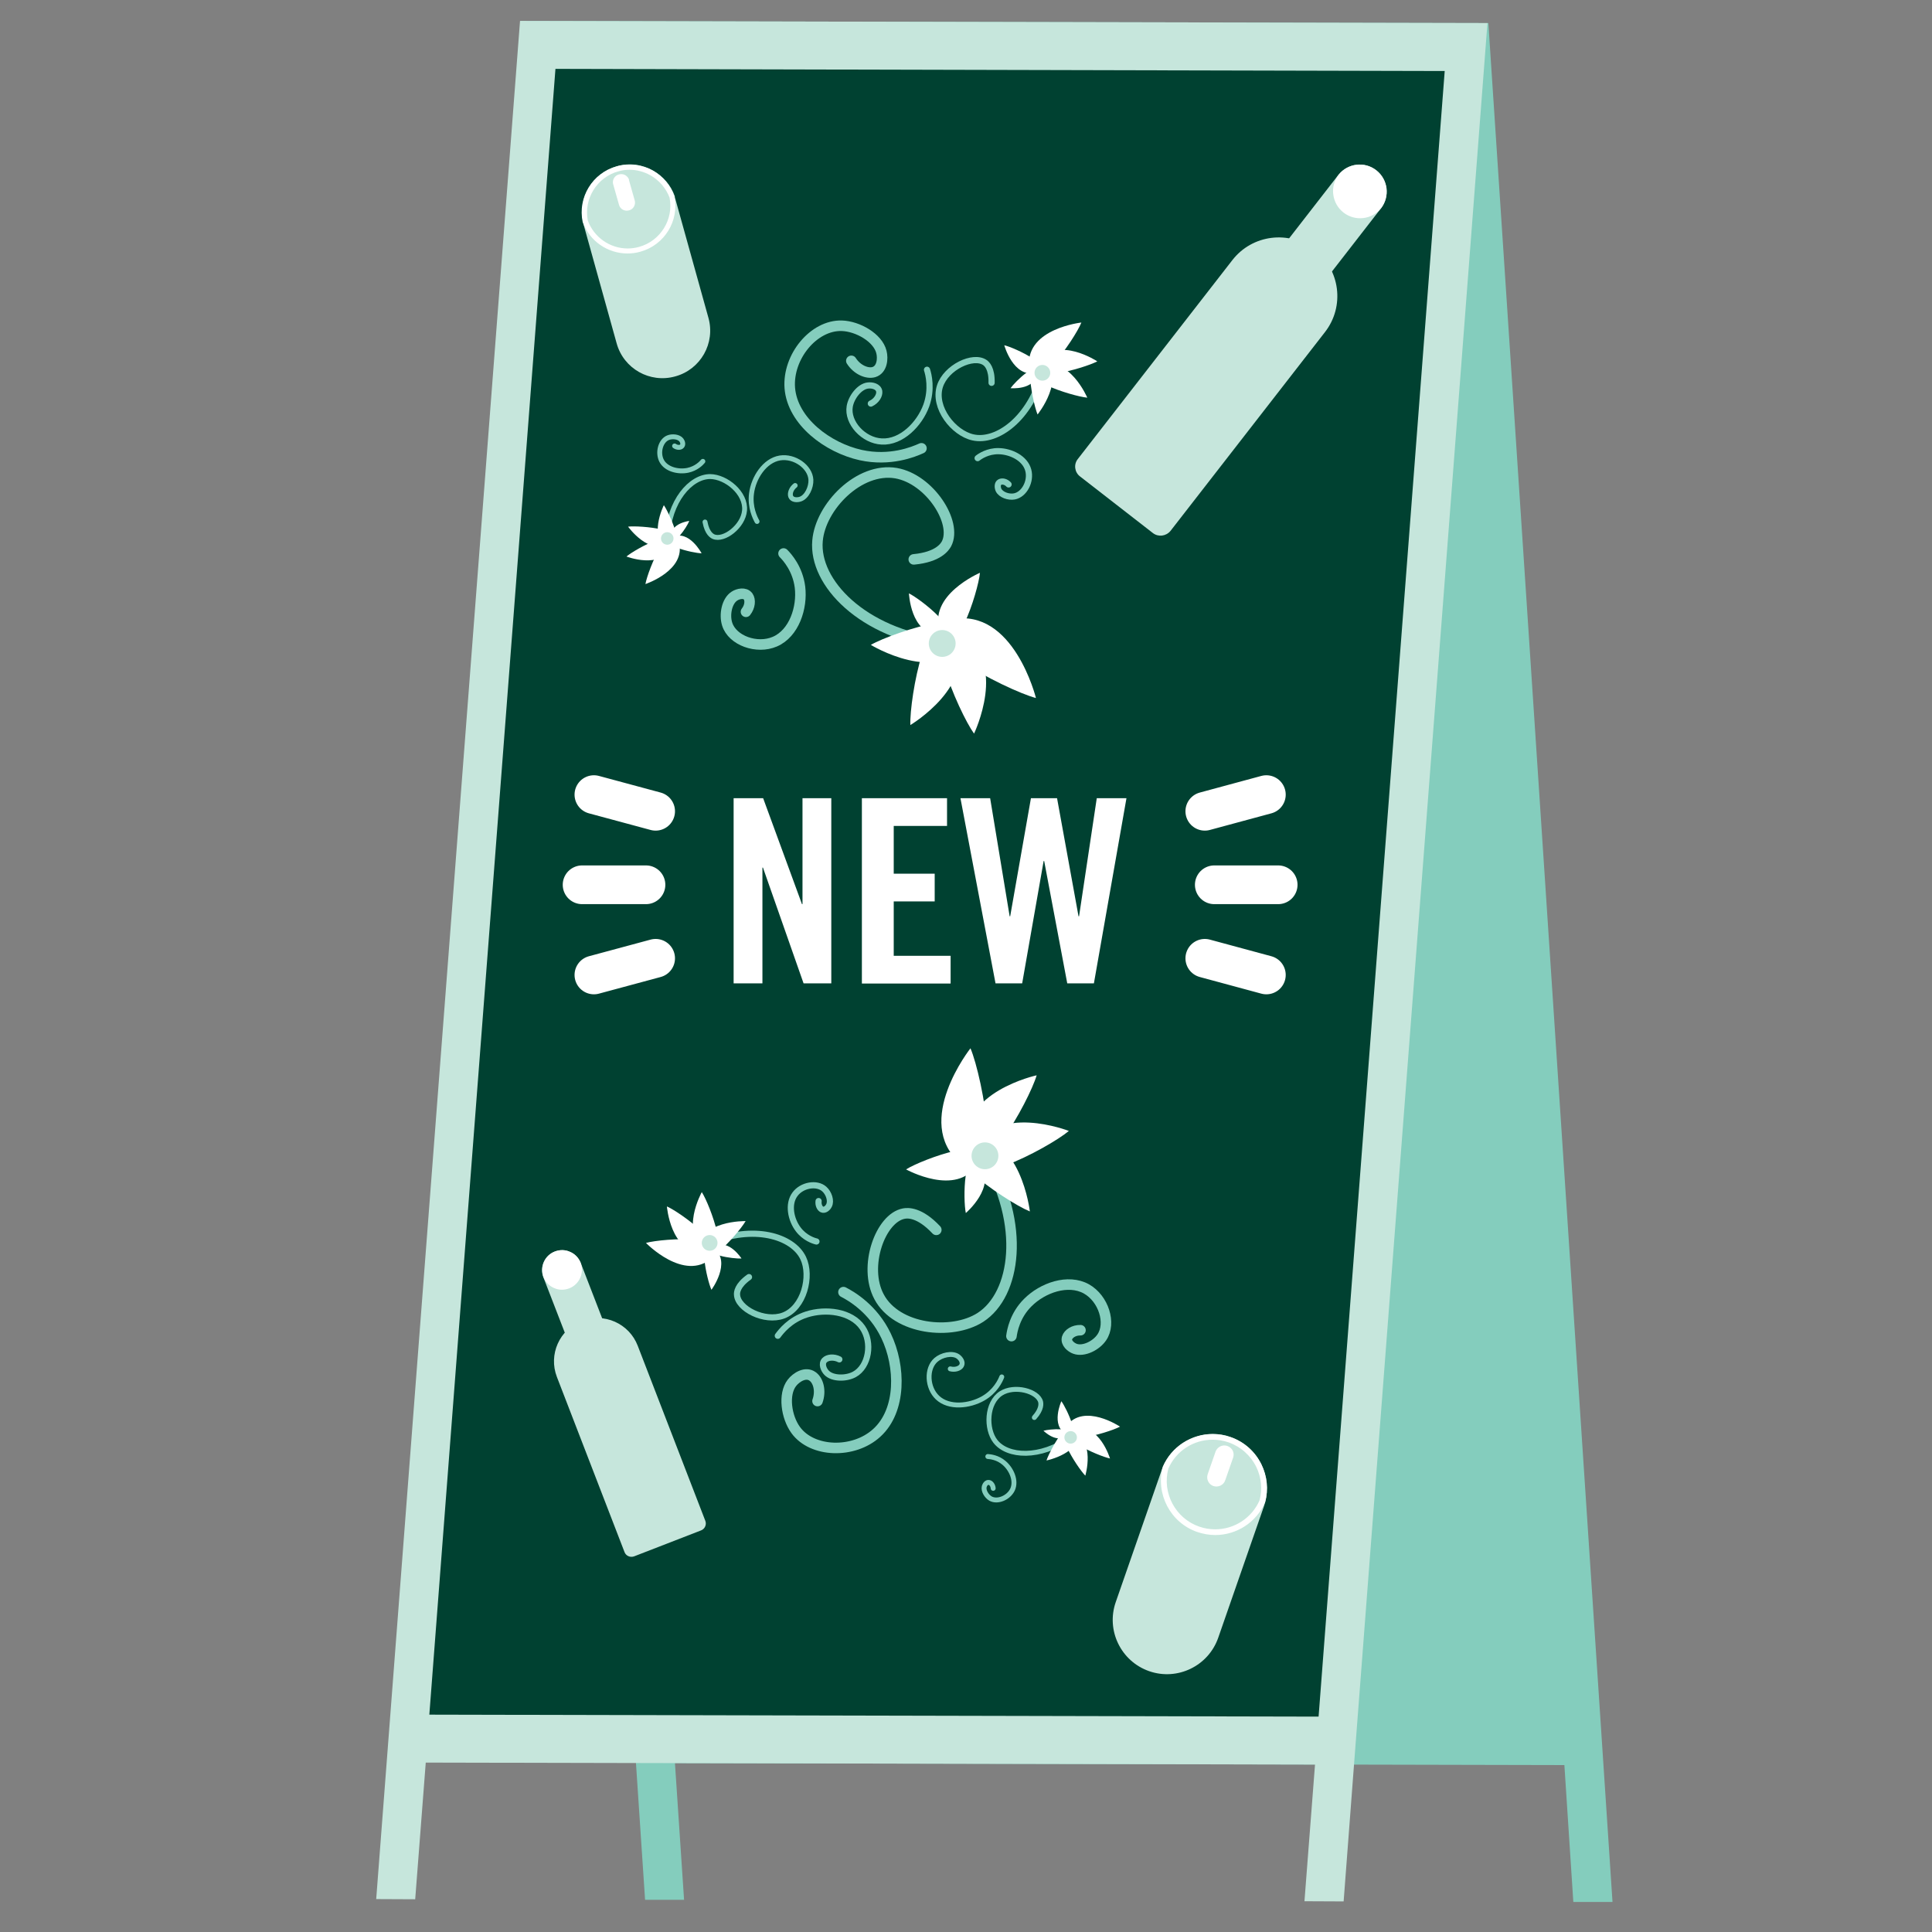 <?xml version="1.0" encoding="utf-8"?>
<!-- Generator: Adobe Illustrator 28.1.0, SVG Export Plug-In . SVG Version: 6.00 Build 0)  -->
<svg version="1.1" id="Layer_1" xmlns="http://www.w3.org/2000/svg" xmlns:xlink="http://www.w3.org/1999/xlink" x="0px" y="0px"
	 viewBox="0 0 1080 1080" style="enable-background:new 0 0 1080 1080;" xml:space="preserve">
<rect x="0" y="0" width="1080" height="1080" fill="#808080" stroke="none"/>
<style type="text/css">
	.st0{fill:#84CDBD;}
	.st1{fill:#C6E6DC;}
	.st2{fill:#004131;}
	.st3{fill:#FFFFFF;}
	.st4{fill:none;stroke:#FFFFFF;stroke-width:21.648;stroke-linecap:round;stroke-miterlimit:10;}
	.st5{fill:none;stroke:#84CDBD;stroke-width:5.884;stroke-linecap:round;stroke-miterlimit:10;}
	.st6{fill:none;stroke:#84CDBD;stroke-width:2.745;stroke-linecap:round;stroke-miterlimit:10;}
	.st7{fill:none;stroke:#84CDBD;stroke-width:3.453;stroke-linecap:round;stroke-miterlimit:10;}
</style>
<g>
	<g id="visbord_6_">
		<polygon class="st0" points="832,12.9 901.4,1063.2 879.5,1063.2 874.5,986.7 377.3,985.6 382.4,1062 360.6,1062 355.5,985.5 
			355.5,985.5 291.2,11.7 		"/>
		<polygon class="st1" points="831.5,12.9 290.7,11.7 210.3,1061.6 232.1,1061.7 238,985.3 735.1,986.4 729.2,1062.8 751.1,1062.9 
			756.9,986.5 756.9,986.5 		"/>
		<polygon class="st2" points="240,958.5 310.5,38.5 807.6,39.7 737.1,959.6 		"/>
	</g>
</g>
<g>
	<g>
		<path class="st3" d="M410.1,549.8V446.2h16.5l21.7,59.2h0.3v-59.2h16.1v103.5h-15.5l-22.7-64.7h-0.3v64.7H410.1z"/>
		<path class="st3" d="M481.8,549.8V446.2h47.6v15.5h-29.8v26.7h22.9v15.5h-22.9v30.4h31.8v15.5H481.8z"/>
		<path class="st3" d="M576.3,446.2h14.6l12,66h0.3l9.9-66h16.6l-18.2,103.5h-14.9l-12.9-68.4h-0.3l-12,68.4h-14.9l-19.6-103.5h16.6
			l10.9,66h0.3L576.3,446.2z"/>
	</g>
	<line class="st4" x1="714.5" y1="494.6" x2="678.8" y2="494.6"/>
	<line class="st4" x1="361.1" y1="494.6" x2="325.4" y2="494.6"/>
	<line class="st4" x1="707.9" y1="545" x2="673.5" y2="535.7"/>
	<line class="st4" x1="366.5" y1="453.5" x2="332" y2="444.2"/>
	<line class="st4" x1="707.9" y1="444.2" x2="673.5" y2="453.5"/>
	<line class="st4" x1="366.5" y1="535.7" x2="332" y2="545"/>
</g>
<g>
	<path class="st1" d="M391.9,855.5L354.5,870c-2.1,0.8-4.6-0.2-5.4-2.4l-37.8-97.9c-4.8-12.5,1.4-26.5,13.9-31.3h0
		c12.5-4.8,26.5,1.4,31.3,13.9l37.8,97.9C395.1,852.3,394,854.7,391.9,855.5z"/>
	<path class="st1" d="M324.6,705.9l19,49.1c1.3,3.5-0.4,7.4-3.9,8.7l-8.3,3.2c-3.5,1.3-7.4-0.4-8.7-3.9l-19-49.1
		c-2.1-5.7,0.7-12.1,6.4-14.3c2.9-1.1,5.9-1,8.5,0.2C321.3,700.9,323.4,703,324.6,705.9z"/>
	<path class="st3" d="M324.6,705.9c2.1,5.7-0.7,12.1-6.4,14.3c-2.9,1.1-5.9,1-8.5-0.2c-2.6-1.1-4.7-3.2-5.9-6.1
		c-2.1-5.7,0.7-12.1,6.4-14.3c2.9-1.1,5.9-1,8.5,0.2C321.3,700.9,323.4,703,324.6,705.9z"/>
</g>
<g>
	<path class="st1" d="M644.5,298l-40.8-31.7c-3-2.3-3.6-6.7-1.2-9.7l86.4-111.2c11.1-14.3,31.7-16.9,46-5.8l0,0
		c14.3,11.1,16.9,31.7,5.8,46l-86.4,111.2C651.8,299.8,647.5,300.3,644.5,298z"/>
	<path class="st1" d="M772.1,116.3l-43.7,56.3c-3.1,4-8.8,4.7-12.8,1.6l-9.5-7.4c-4-3.1-4.7-8.8-1.6-12.8l43.7-56.3
		c5.2-6.5,14.6-7.6,21.1-2.5c3.3,2.6,5.2,6.2,5.7,10.1C775.5,109,774.6,113,772.1,116.3z"/>
	<path class="st3" d="M772.1,116.3c-5.1,6.5-14.6,7.6-21.1,2.5c-3.3-2.6-5.2-6.2-5.7-10.1c-0.5-3.8,0.5-7.7,3-11
		c5.2-6.5,14.6-7.6,21.1-2.5c3.3,2.6,5.2,6.2,5.7,10.1C775.5,109,774.6,113,772.1,116.3z"/>
</g>
<g>
	<path class="st1" d="M706.6,841.9l-25.6,73.6c-5.5,15.8-22.8,24.2-38.6,18.7c-15.8-5.5-24.2-22.8-18.7-38.6l25.6-73.6
		c0.2-0.7,0.5-1.4,0.8-2c6.2-14.5,22.7-21.9,37.8-16.6c7.9,2.8,14,8.5,17.3,15.4c3.1,6.4,3.9,13.8,2,21.1
		C707,840.5,706.8,841.2,706.6,841.9z"/>
	<g>
		<g>
			<path class="st1" d="M679.3,856.5c-3.2,0-6.4-0.5-9.4-1.6c-14.1-4.9-22.2-20-18.3-34.5c4.6-10.5,14.9-17.3,26.3-17.3
				c3.2,0,6.4,0.5,9.4,1.6c7.2,2.5,13.1,7.7,16.4,14.6c3,6.2,3.7,13.2,1.9,19.9C701.1,849.7,690.8,856.5,679.3,856.5z"/>
			<path class="st3" d="M677.9,804.8L677.9,804.8c3,0,6,0.5,8.9,1.5c6.8,2.4,12.3,7.3,15.5,13.8c2.8,5.8,3.5,12.4,1.8,18.6
				c-4.3,9.8-14,16.2-24.8,16.2c-3,0-6-0.5-8.9-1.5c-13.3-4.6-20.9-18.8-17.3-32.4C657.4,811.1,667.1,804.8,677.9,804.8
				 M677.9,801.6c-11.9,0-23,7-27.9,18.3c-4.1,15.2,4.2,31.3,19.3,36.5c3.3,1.1,6.7,1.7,10,1.7c11.9,0,23-7,27.9-18.3
				c2-7.3,1.1-14.7-2-21.1c-3.4-7-9.4-12.7-17.3-15.4C684.6,802.1,681.2,801.6,677.9,801.6L677.9,801.6z"/>
		</g>
	</g>
	<path class="st3" d="M689.3,814.9l-4.4,12.6c-0.9,2.7-3.9,4.1-6.6,3.2c-2.7-0.9-4.1-3.9-3.2-6.6l4.4-12.6c0-0.1,0.1-0.2,0.1-0.3
		c1.1-2.5,3.9-3.8,6.5-2.9c1.4,0.5,2.4,1.5,3,2.6c0.5,1.1,0.7,2.4,0.3,3.6C689.4,814.7,689.4,814.8,689.3,814.9z"/>
</g>
<g>
	<path class="st1" d="M377.6,111.5l18.4,66.1c4,14.2-4.3,28.9-18.5,32.8c-14.2,4-28.9-4.3-32.8-18.5l-18.4-66.1
		c-0.2-0.6-0.3-1.2-0.4-1.9c-2.8-13.6,5.4-27.2,19-31c7.1-2,14.3-0.9,20.3,2.5c5.4,3.1,9.8,8,12,14.3
		C377.2,110.3,377.4,110.9,377.6,111.5z"/>
	<g>
		<g>
			<path class="st1" d="M350.8,140.3c-10.6,0-20.1-6.7-23.7-16.7c-2.6-12.9,5.3-25.7,18-29.2c2.2-0.6,4.5-0.9,6.8-0.9
				c4.3,0,8.6,1.1,12.4,3.3c5.3,3,9.3,7.7,11.3,13.4c2.6,12.9-5.3,25.7-18,29.2C355.4,140,353.1,140.3,350.8,140.3z"/>
			<path class="st3" d="M351.9,94.9L351.9,94.9c4.1,0,8.1,1.1,11.7,3.1c4.9,2.8,8.7,7.2,10.7,12.5c2.4,12.1-5.1,24.2-17,27.5
				c-2.1,0.6-4.3,0.9-6.4,0.9c-10,0-18.9-6.3-22.3-15.6c-2.4-12.1,5.1-24.2,17-27.5C347.6,95.2,349.7,94.9,351.9,94.9 M351.9,92
				c-2.4,0-4.8,0.3-7.2,1c-13.6,3.8-21.8,17.4-19,31c3.8,10.8,14,17.7,25.1,17.7c2.4,0,4.8-0.3,7.2-1c13.6-3.8,21.8-17.4,19-31
				c-2.2-6.2-6.6-11.2-12-14.3C361,93.2,356.5,92,351.9,92L351.9,92z"/>
		</g>
	</g>
	<path class="st3" d="M351.6,100.7l3.2,11.3c0.7,2.4-0.7,5-3.2,5.6c-2.4,0.7-5-0.7-5.6-3.2l-3.2-11.3c0-0.1-0.1-0.2-0.1-0.3
		c-0.5-2.3,0.9-4.7,3.3-5.3c1.2-0.3,2.5-0.2,3.5,0.4c0.9,0.5,1.7,1.4,2.1,2.4C351.6,100.5,351.6,100.6,351.6,100.7z"/>
</g>
<g>
	<path class="st5" d="M526.7,359.7c-44.6-5.6-71.8-34-69.7-57.4c1.6-19,23.2-41.3,43.9-37.8c18.8,3.3,34.4,27.6,28.2,39.5
		c-1,1.8-4.6,7.4-18.3,8.7"/>
	<path class="st5" d="M417,342c2.3-2.9,2.6-6.6,1.2-8.6c-1.8-2.4-5.6-1.5-7.6-0.2c-4.3,2.7-5.8,10.4-4.1,15.7
		c2.9,9.2,16.6,14.1,26.6,9.8c10.8-4.6,15.5-19,14.1-30.5c-1.3-10.2-7.1-16.7-9.2-18.8"/>
	<path class="st5" d="M475.9,201.7c3.2,5,8.8,7.4,12.6,6.3c4.6-1.4,5.2-7.5,4.2-11.3c-2-7.9-13.1-14.3-22.1-14.6
		c-15.7-0.5-30.4,17.3-29.1,34.8c1.5,18.7,21.2,33.4,39.7,37.5c16.4,3.6,29.5-1.8,33.9-3.8"/>
	<path class="st6" d="M373,301c0.9-20.9,13.1-34.6,24-34.6c8.9,0.1,20.1,9.2,19.2,19c-0.8,8.9-11.5,17-17.3,14.6
		c-0.9-0.4-3.6-1.8-4.8-8.2"/>
	<path class="st6" d="M377.1,249.3c1.4,1,3.2,1,4,0.2c1-0.9,0.5-2.6-0.2-3.5c-1.4-1.9-5.1-2.3-7.5-1.3c-4.1,1.7-5.9,8.2-3.6,12.8
		c2.5,4.9,9.4,6.5,14.7,5.4c4.7-1,7.5-3.9,8.4-5"/>
	<path class="st6" d="M444.5,271.4c-2.2,1.7-3.1,4.4-2.5,6.1c0.8,2.1,3.7,2.1,5.4,1.5c3.6-1.2,6.1-6.6,5.9-10.8
		c-0.4-7.3-9.2-13.5-17.3-12.2c-8.6,1.4-14.8,11.1-15.9,19.9c-1,7.7,2,13.6,3.1,15.6"/>
	<path class="st7" d="M582.7,208.4c-6.7,25.5-25.4,39.1-38.8,36.1c-10.9-2.4-22.2-16.7-18.5-28.5c3.4-10.7,18.7-17.9,25.2-13.3
		c1,0.7,3.9,3.2,3.7,11.3"/>
	<path class="st7" d="M563.8,270.8c-1.5-1.6-3.6-2-4.9-1.3c-1.5,0.8-1.3,3.1-0.7,4.4c1.3,2.7,5.6,4.2,8.8,3.6
		c5.6-1,9.5-8.5,7.8-14.7c-1.8-6.7-9.8-10.5-16.6-10.6c-6-0.1-10.3,2.8-11.7,3.9"/>
	<path class="st7" d="M486.8,225.6c3.2-1.5,5-4.6,4.7-6.8c-0.4-2.8-4-3.6-6.3-3.3c-4.7,0.5-9.3,6.5-10.2,11.7
		c-1.5,9.1,7.7,19.1,17.9,19.6c11,0.6,21.1-9.7,24.9-20.1c3.3-9.2,1.3-17.3,0.4-20"/>
	<g>
		<path class="st3" d="M579.1,390.2c0,0-12.5-50.6-47-44C497.7,352.8,562.4,385.8,579.1,390.2z"/>
		<path class="st3" d="M544.5,410.1c0,0,19.1-39.9-7-54.2C511.3,341.6,535.9,398.2,544.5,410.1z"/>
		<path class="st3" d="M508.9,405.3c0,0,38-22.7,24.1-49S508.3,390.6,508.9,405.3z"/>
		<path class="st3" d="M486.8,360.5c0,0,37.7,23,54.6-1.5C558.2,334.4,499.5,353.1,486.8,360.5z"/>
		<path class="st3" d="M508.1,331.7c0,0,1,22.6,16.3,22.7C539.5,354.5,514.8,335,508.1,331.7z"/>
		<path class="st3" d="M547.8,320.2c0,0-29.6,12.6-22.2,33C533.1,373.6,546.8,330.9,547.8,320.2z"/>
		<circle class="st1" cx="526.7" cy="359.7" r="7.5"/>
	</g>
	<g>
		<path class="st3" d="M360.8,326.5c0,0,23-7.7,18.7-23.5S362.2,318.5,360.8,326.5z"/>
		<path class="st3" d="M350.2,311.1c0,0,19.3,7.4,24.9-5.3C380.8,293.1,355.4,306.7,350.2,311.1z"/>
		<path class="st3" d="M351.1,294.4c0,0,12,16.8,23.7,9.3C386.6,296.3,357.9,293.6,351.1,294.4z"/>
		<path class="st3" d="M371.1,282.4c0,0-9.3,18.4,2.8,25.3C386,314.7,375,288.1,371.1,282.4z"/>
		<path class="st3" d="M385.3,291.2c0,0-10.5,1.3-9.9,8.4C375.9,306.7,384.1,294.5,385.3,291.2z"/>
		<path class="st3" d="M392.2,309.3c0,0-7-13.3-16.2-9.1C366.8,304.4,387.2,309.2,392.2,309.3z"/>
		<circle class="st1" cx="373" cy="301" r="3.5"/>
	</g>
	<g>
		<path class="st3" d="M604.5,180.3c0,0-30.4,3.3-29.3,23.9C576.4,224.7,600.7,189.7,604.5,180.3z"/>
		<path class="st3" d="M613.4,202c0,0-21.7-14.3-32.1-0.2S605.8,206,613.4,202z"/>
		<path class="st3" d="M607.8,222.3c0,0-10.2-23.9-26.6-17.8S599.2,221.5,607.8,222.3z"/>
		<path class="st3" d="M580,231.7c0,0,16.4-20.2,3.4-31.9C570.4,188,576.7,223.7,580,231.7z"/>
		<path class="st3" d="M564.9,217c0,0,13.2,1.2,14.5-7.7C580.7,200.5,567.4,213.4,564.9,217z"/>
		<path class="st3" d="M561.4,193c0,0,5,18.2,17.5,15.5C591.3,205.8,567.5,194.4,561.4,193z"/>
		<circle class="st1" cx="582.7" cy="208.4" r="4.4"/>
	</g>
</g>
<g>
	<path class="st5" d="M550.6,646.1c22.9,38.6,17.2,77.5-2.5,90.3c-16,10.3-46.9,7-56.7-11.5c-9-16.8,0.7-44.1,13.9-46.5
		c2.1-0.4,8.7-0.9,18.1,9.1"/>
	<path class="st5" d="M604,743.6c-3.7-0.1-6.8,2-7.5,4.3c-0.8,2.8,2.2,5.3,4.5,6.1c4.8,1.7,11.8-1.8,14.9-6.4
		c5.4-7.9,1-21.7-8.6-27.1c-10.3-5.7-24.5-0.6-32.7,7.6c-7.3,7.2-8.8,15.9-9.2,18.8"/>
	<path class="st5" d="M457,783.2c2-5.6,0.5-11.5-2.8-13.8c-3.9-2.8-9.1,0.5-11.5,3.6c-5,6.4-3.2,19.1,2.1,26.4
		c9.2,12.7,32.4,13.4,45.3,1.6c13.9-12.6,13.4-37.3,5.2-54.3c-7.2-15.1-19.5-22.2-23.8-24.4"/>
	<path class="st6" d="M598.5,803.5c-17.1,12.1-35.4,10.9-42.1,2.2c-5.4-7-5-21.5,3.2-26.8c7.5-4.8,20.5-1.3,22.1,4.7
		c0.2,0.9,0.8,4-3.5,8.8"/>
	<path class="st6" d="M555.2,832c-0.1-1.7-1.2-3.1-2.3-3.3c-1.4-0.3-2.4,1.2-2.7,2.3c-0.6,2.3,1.3,5.4,3.5,6.7
		c3.9,2.2,10.1-0.4,12.3-5c2.3-5-0.6-11.4-4.7-14.9c-3.6-3.1-7.7-3.5-9.1-3.6"/>
	<path class="st6" d="M531.2,765.2c2.7,0.7,5.4-0.2,6.3-1.8c1.1-1.9-0.6-4.2-2.1-5.2c-3.2-2.1-9-0.8-12.2,2
		c-5.5,4.8-5,15.6,0.9,21.1c6.4,6,17.8,4.8,25.5,0.4c6.8-3.9,9.6-9.9,10.4-12"/>
	<path class="st7" d="M396.7,694.8c24.3-10.3,46.4-3.9,52.3,8.5c4.8,10.1,0.4,27.8-11.1,32.1c-10.5,3.9-25.6-3.8-25.9-11.7
		c-0.1-1.2,0.1-5.1,6.7-9.8"/>
	<path class="st7" d="M457.6,671.4c-0.3,2.1,0.6,4.1,1.9,4.7c1.6,0.7,3.3-0.9,3.9-2.2c1.4-2.6-0.1-7-2.6-9.2
		c-4.2-3.8-12.6-2.3-16.4,2.9c-4.1,5.5-2.3,14.2,1.8,19.6c3.6,4.8,8.5,6.4,10.2,6.8"/>
	<path class="st7" d="M469.2,759.9c-3.1-1.6-6.7-1.2-8.3,0.5c-1.9,2-0.4,5.4,1.2,7c3.3,3.4,10.9,3.4,15.5,0.9
		c8.1-4.4,10.3-17.8,4.5-26.2c-6.3-9.1-20.6-10.7-31.2-7.3c-9.4,3-14.4,9.6-16.1,11.9"/>
	<g>
		<path class="st3" d="M542.5,586c0,0-32.3,40.9-5.9,64.1C562.9,673.3,549.3,601.9,542.5,586z"/>
		<path class="st3" d="M579.5,601.1c0,0-43.2,9.4-38.5,38.8C545.7,669.4,575.4,615.2,579.5,601.1z"/>
		<path class="st3" d="M597.5,632.2c0,0-41.2-16.1-53.5,11.1C531.8,670.5,586.3,641.7,597.5,632.2z"/>
		<path class="st3" d="M575.7,677.2c0,0-5-43.9-34.7-42.2C511.2,636.8,562.1,671.7,575.7,677.2z"/>
		<path class="st3" d="M539.9,678.1c0,0,17.2-14.7,8-26.8C538.6,639.2,538.3,670.7,539.9,678.1z"/>
		<path class="st3" d="M506.5,653.7c0,0,28.2,15.6,39.7-2.7C557.7,632.6,515.5,648,506.5,653.7z"/>
		<circle class="st1" cx="550.6" cy="646.1" r="7.5"/>
	</g>
	<g>
		<path class="st3" d="M626.1,797.5c0,0-20.2-13.5-30-0.3C586.4,810.3,619,801.3,626.1,797.5z"/>
		<path class="st3" d="M620.5,815.3c0,0-6-19.8-19.5-16.4S613.8,813.9,620.5,815.3z"/>
		<path class="st3" d="M606.7,824.9c0,0,5.9-19.8-7.2-24.5C586.5,795.7,601.9,820,606.7,824.9z"/>
		<path class="st3" d="M585,816.4c0,0,20.2-4,18.3-17.7S587.1,809.9,585,816.4z"/>
		<path class="st3" d="M583.3,799.8c0,0,7.5,7.4,12.7,2.7C601.3,797.7,586.6,798.8,583.3,799.8z"/>
		<path class="st3" d="M593.3,783.3c0,0-6.2,13.7,2.8,18.4C605.1,806.3,596.3,787.3,593.3,783.3z"/>
		<circle class="st1" cx="598.5" cy="803.5" r="3.5"/>
	</g>
	<g>
		<path class="st3" d="M361.1,694.8c0,0,21.3,22,36.8,8.5C413.5,689.7,370.9,692.1,361.1,694.8z"/>
		<path class="st3" d="M372.8,674.4c0,0,2.1,25.9,19.6,25.4C409.9,699.4,380.7,677.9,372.8,674.4z"/>
		<path class="st3" d="M392.3,666.4c0,0-12.6,22.7,2.3,32C409.4,707.6,397,673.6,392.3,666.4z"/>
		<path class="st3" d="M416.8,682.6c0,0-26-0.6-27.3,16.9C388.2,716.9,412.5,690.1,416.8,682.6z"/>
		<path class="st3" d="M414.5,703.5c0,0-7.2-11.2-14.9-6.7S410.1,703.8,414.5,703.5z"/>
		<path class="st3" d="M397.7,721c0,0,11.3-15.2,1.5-23.3C389.4,689.6,395.1,715.3,397.7,721z"/>
		<circle class="st1" cx="396.7" cy="694.8" r="4.4"/>
	</g>
</g>
</svg>
